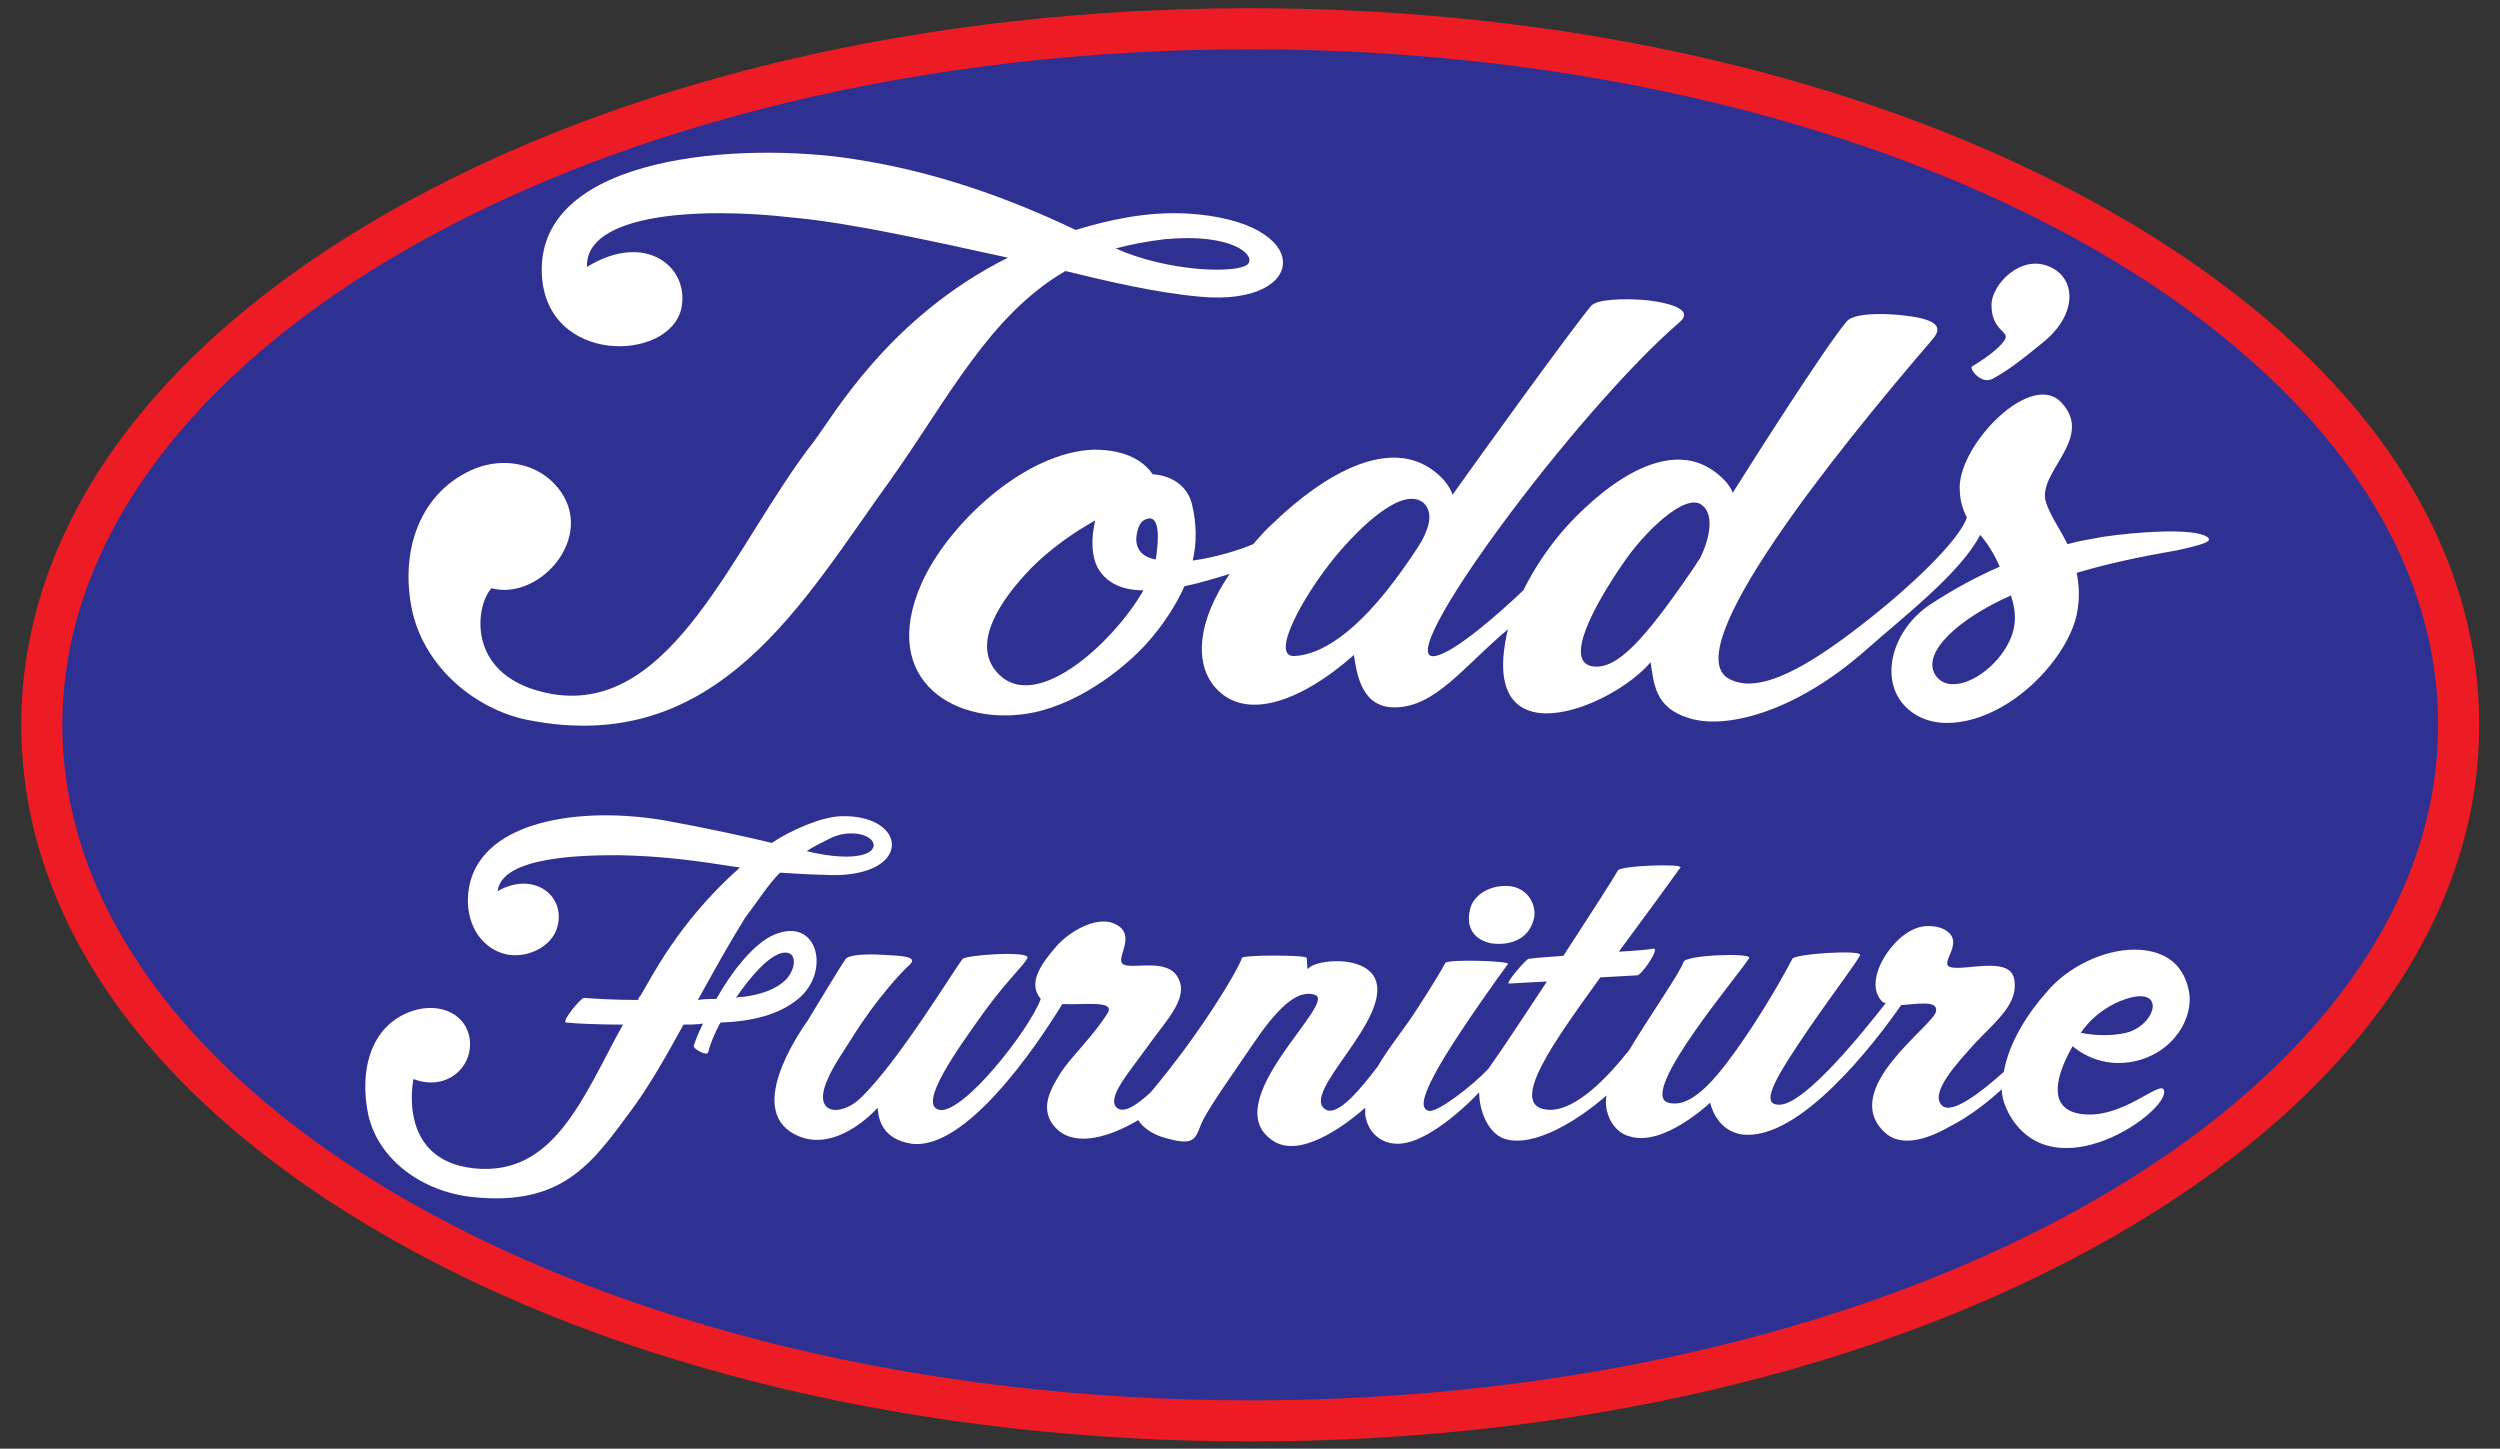 <?xml version="1.0" encoding="utf-8"?>
<!-- Generator: Adobe Illustrator 27.8.1, SVG Export Plug-In . SVG Version: 6.00 Build 0)  -->
<svg version="1.1"
	 id="Layer_1" xmlns:cc="http://creativecommons.org/ns#" xmlns:dc="http://purl.org/dc/elements/1.1/" xmlns:inkscape="http://www.inkscape.org/namespaces/inkscape" xmlns:rdf="http://www.w3.org/1999/02/22-rdf-syntax-ns#" xmlns:sodipodi="http://sodipodi.sourceforge.net/DTD/sodipodi-0.dtd" xmlns:svg="http://www.w3.org/2000/svg" inkscape:version="0.91 r13725" sodipodi:docname="Todd&apos;s_Furniture_Logo_Final.svg"
	 xmlns="http://www.w3.org/2000/svg" xmlns:xlink="http://www.w3.org/1999/xlink" x="0px" y="0px" viewBox="0 0 243.5 141.1"
	 style="enable-background:new 0 0 243.5 141.1;" xml:space="preserve">
<rect x="0" y="0" width="243.5" height="141.1" fill="#333333" stroke="none"/>
<style type="text/css">
	.st0{fill:#2E3192;}
	.st1{fill:#ED1C24;}
	.st2{fill:#FFFFFF;}
</style>
<g id="Todds_Logo" transform="translate(-485.628,373.897)">
	<g>
		<path class="st0" d="M607.4-235.6c-31.2,0-60.6-6.9-82.8-19.5c-22.5-12.8-34.9-29.9-34.9-48.2s12.4-35.4,34.9-48.2
			c22.1-12.6,51.5-19.5,82.8-19.5c31.2,0,60.6,6.9,82.8,19.5c22.5,12.8,34.9,29.9,34.9,48.2s-12.4,35.4-34.9,48.2
			C668-242.5,638.6-235.6,607.4-235.6z"/>
		<path class="st1" d="M607.4-369.1c63.9,0,115.7,29.4,115.7,65.8s-51.8,65.8-115.7,65.8S491.7-267,491.7-303.3
			S543.5-369.1,607.4-369.1 M607.4-373.1c-31.6,0-61.3,7-83.8,19.8c-23.2,13.2-35.9,30.9-35.9,50c0,19.1,12.7,36.8,35.9,50
			c22.4,12.8,52.2,19.8,83.8,19.8s61.3-7,83.8-19.8c23.2-13.2,35.9-30.9,35.9-50c0-19.1-12.7-36.8-35.9-50
			C668.7-366.1,639-373.1,607.4-373.1L607.4-373.1z"/>
	</g>
	<g id="Todds_Furniture">
		<g id="Furniture">
			<path id="i_dot" class="st2" d="M631-282c1.7,0.2,3.5-0.4,4-2.3c0.4-1.3-0.5-3.2-2.5-3.3c-1.8-0.1-3.4,0.9-3.7,2.3
				C628.3-283.1,629.7-282.2,631-282z"/>
			<path id="urniture" class="st2" d="M693.4-270.5c4-0.8,6-4.4,5.4-7c-0.6-2.8-2.7-3.9-5.3-3.9c-3,0-6.5,1.7-8.5,4.1
				c-1.8,2-3.7,4.9-4.2,7.8c-2,1.8-5,4.2-6,3.3c-1.3-1.2,1.4-4.1,3.3-6.2c2-2.1,4.2-3.8,3.7-6.2c-0.5-2.2-4.8-0.7-6.2-1.1
				c-1.1-0.3,1.1-2.1-0.1-3.3c-0.5-0.5-1.2-0.7-2.1-0.7c-1.6,0-3.1,1.3-4.1,2.8c-0.9,1.4-1.5,3.3-0.4,4.5c0.1,0.1,0.2,0.2,0.4,0.2
				c-2.1,2.7-7.8,9.8-10.3,9.9c-2.1,0.1-0.4-2.7,2.8-7.4c2.4-3.5,5-6.9,5-7.2c0-0.5-6.4-0.1-6.6,0.4c-0.2,0.4-2,3.8-4.5,7.5
				c-2.4,3.5-5.1,7.2-7.6,6.5c-3-0.9,7.2-12.8,7.9-14.1c0.2-0.5-6.2-0.3-6.4,0.4c-0.3,1-3.2,5.1-5.3,8.6c-1.9,2.4-5.1,5.9-7.8,5.8
				c-4.3-0.2,0.7-6.9,5-12.9l3.6-0.2c0.4,0,2.2-2.6,1.6-2.6c-0.5,0.1-1.7,0.2-3.4,0.3c3.1-4.2,5-6.8,6-8.2c0.3-0.4-5.9-0.2-6.1,0.3
				c-0.5,0.9-2.7,4.3-5.3,8.3c-1.3,0.1-2.8,0.2-3.4,0.3c-0.2,0-2.3,2.4-1.9,2.4l3.7-0.2c-2,3-4,6.1-5.7,8.5c-1.6,1.7-5,4.3-5.8,4.1
				c-0.8-0.2-0.9-1.2,1.5-5.2c2-3.3,5.6-8.3,6.2-9.1c0.3-0.3-5.9-0.5-6.1-0.1c-0.2,0.4-1.2,2.1-2.7,4.4c-1.2,1.9-2.8,3.8-3.9,5.7
				c-1.6,2.1-3.8,4.8-5,4.2c-2.8-1.5,6.7-9,4.7-12.9c-1.2-2.2-5.7-1.7-6.4-0.9c-0.2,0.2-0.1,0-0.2-1c-0.1-0.3-6.2-0.3-6.3,0
				c-0.5,1.4-4.1,7.4-8.9,13.1c-1.3,1.2-2.6,2.1-3.3,1.5c-1-1,1.1-3.3,3.1-6.1c1.8-2.5,3.9-4.6,2.9-6.5c-1-2.1-4.6-0.8-5.4-1.4
				c-0.8-0.6,1.6-3-1-4c-1.7-0.6-4.2,0.8-5.5,2.3c-1.5,1.7-2.8,3.6-1.5,5.1l0,0c-1.1,3-7.6,11.3-9.9,10.8c-2.1-0.5,1.7-5.8,4.5-9.7
				c2.2-3,3.8-4.4,4.1-5.1s-5.9-0.3-6.3,0.1c-0.7,0.8-6.3,10.1-10,13.6c-1.9,1.8-4.8,1.6-3.1-2c0.5-1.2,1.5-2.6,2.5-4.2
				c2.2-3.5,4.7-6.2,5.4-6.8c1-0.9-1-0.9-2.7-1c-1.5-0.1-3.2,0-3.5,0.4c-0.5,0.7-2.9,4.7-3.7,6c-0.9,1.3-6.3,9.1-0.8,11.3
				c3.5,1.4,7-2.1,7.6-2.8c0.1,0.6,0.1,3,3.3,3.5c5.2,0.7,12-9.2,14.7-13.6c2.2,0.1,5.2-0.4,4.4,0.9c-1.3,2.1-3.5,4.2-4.5,5.7
				c-1,1.6-2.4,3.8-0.3,5.7c1.9,1.6,5.1,0.6,7.8-1c0.4,0.7,1.4,1.4,2.5,1.7c2.7,0.8,3,0.3,3.5-1c0.5-1.5,3.3-5.3,5.1-8
				c2.3-3.4,4.3-5.5,6.1-4.9c2.3,0.7-9.7,10.5-4.1,14.2c2.5,1.7,6.6-1.1,9-3.2c0,0.2,0,0.5,0,0.7c0.3,1.9,1.7,2.8,3.1,2.8
				c2.4,0.1,5.9-2.8,8-5c0,1.7,0.8,3.9,2.4,4.5c2.9,1,7.4-1.9,10-4.2c-0.3,1.6,0.6,3.6,2.3,4c3.3,1,7.8-3.3,7.8-3.3s0.5,2.7,3.1,3.1
				c5.6,0.7,13-9,15.5-12.6c1.6-0.1,3.6-0.5,3.4,0.6c-0.2,1.4-9.5,7.6-5,11.8c1.5,1.4,3.9,0.8,6.2-0.5c2-1,3.9-2.5,5.2-3.7
				c0,0.8,0.3,1.6,0.7,2.4c4.4,7.8,15.7-0.3,15.1-2.3c-0.3-1.1-4.1,2.9-8.1,2.3c-2.8-0.4-2.9-2.9-0.8-6.6
				C688.8-270.9,690.9-270,693.4-270.5z M692.7-276.6c4-1.3,2.9,2.6,0,3.3c-1.3,0.3-2.9,0.3-4.4,0
				C689.5-275.1,691.4-276.2,692.7-276.6z"/>
			<path id="F" class="st2" d="M563.6-276.8c3-2.8,1.5-8.1-2.9-5.9c-1.9,1-3.9,3.6-5.3,6.1c-0.6,0-1.2,0-1.8,0.1
				c1.6-2.9,3.1-5.6,4.6-8c1.5-2,2.3-3.3,3.4-4.4c1.7,0.1,3.1,0.2,4.1,0.2c8.9,0.6,8.6-5.9,1.8-5.7c-2,0.1-4.9,1.4-6.7,2.6
				c-2.5-0.6-6.1-1.4-10.5-2.2c-8.9-1.5-19.2,0.3-19.1,8c0.1,3,2,4.8,4,5.1c2.1,0.3,4.5-1,4.8-3.1c0.5-2.9-2.6-5-5.9-3.1
				c0.4-3.5,8.8-3.5,11.9-3.5c4.3,0.1,7.2,0.5,11.7,1.2c-6.1,5.4-8.7,10.9-9.7,12.5c-0.1,0.1-0.2,0.2-0.2,0.4
				c-2.1,0-3.9-0.1-5.3-0.2c-0.3,0-2.3,2.4-1.7,2.4c0.9,0.1,3.2,0.2,5.5,0.2c-3.9,7.1-6.7,14.8-14.5,14c-7.6-0.8-5.9-8.7-5.9-8.7
				c3.1,1.2,5.7-1,5.5-3.7c-0.2-2.5-2.8-3.9-5.7-2.9c-4,1.4-5.1,5.8-4.2,10.1c1,4.4,5.3,7.5,10.2,8c8.7,0.9,11.6-3.3,15.3-8.3
				c1.8-2.4,3.5-5.4,5.2-8.5c0.6,0,1.2,0,1.9-0.1c-0.5,1-0.8,1.8-0.9,2.2c0,0.3,1.3,1,1.4,0.6c0.2-0.8,0.6-1.8,1.2-2.9
				C558.7-274.4,561.6-275,563.6-276.8z M570.7-291.4c-0.3,1-2.9,1.3-6.5,0.4c0.6-0.4,1.4-0.8,2.2-1.2
				C568.5-293.3,571-292.5,570.7-291.4z M561.9-281.1c1.4-0.2,1.3,1.5,0.3,2.6c-1,1-2.6,1.5-4.2,1.7c-0.2,0-0.5,0-0.7,0.1
				C558.8-278.9,560.6-280.9,561.9-281.1z"/>
		</g>
		<g id="Todds">
			<path id="_x27_" class="st2" d="M589.4-347.5c4.1,1,8.7,2.1,13.1,2.5c10.7,1,11.3-7.4-1.3-8.1c-3.9-0.2-7.5,0.6-10.8,1.6
				c-6.5-3.1-13.7-5.7-21.6-6.9c-10.8-1.7-30.8-0.5-30.4,11.1c0.3,9,12.5,8.7,13.6,3.4c0.8-4-3.5-7.5-9.2-4
				c-0.2-5.1,10.6-5.9,20.1-4.8c5.6,0.5,14,2.4,20.9,3.9c-11.6,5.8-17,15.4-18.9,17.9c-7.8,10-13.7,26.6-25.5,24.6
				c-8.5-1.5-7.5-8.6-5.9-10.3c4.9,1.3,10.7-5.6,6-10.3c-1.9-1.9-4.9-2.4-7.5-1.4c-5.5,2.2-7.5,8.1-6.2,14
				c1.3,5.6,6.3,9.5,11.1,10.5c18.7,3.8,27-11.7,35.5-23.4C578-335.1,582-343.2,589.4-347.5z M607.2-348.2c-0.9,1-7.8,0.8-12.9-1.5
				c1.5-0.4,3.1-0.7,4.8-0.9C605.6-351.2,607.9-349.1,607.2-348.2z"/>
			<path id="odds" class="st2" d="M700.6-321.6c-1.3-0.9-6.9-0.5-10.2,0c-1.1,0.2-2.3,0.4-3.4,0.7c-0.8-1.6-1.7-2.8-2.1-4.1
				c-0.9-2.9,4.8-6.2,1.5-9.7c-2.9-3.1-9.8,3.9-9.9,8.2c0,1.4,0.3,2.2,0.7,3c-0.7,2.2-5.5,6.8-10.3,10.5c-4.9,3.8-9.9,6.9-12.9,5.2
				c-5-2.8,10.1-21.7,19.9-33.1c1.2-1.4-0.2-2-3.1-2.3c-1.9-0.2-4.6-0.2-5.3,0.6c-2.1,2.5-9.1,13.5-11.1,16.7
				c-0.1-0.3-0.3-0.6-0.6-1c-5.5-6.1-13.5,2-15.6,4.3c-1.8,2-3.2,4.2-4.2,6.2c-2.2,2.1-6.7,6.1-8.6,6.4
				c-4.5,0.8,13.7-23.8,23.8-32.5c1.8-1.5-2.2-2.1-3.7-2.2c-1.6-0.1-4.3-0.1-4.9,0.6c-2,2.4-10.8,14.6-13.5,18.4
				c-0.1-0.4-0.4-0.9-0.8-1.4c-5.5-6-14.2,1.8-16.5,4c-0.8,0.7-1.5,1.5-2.1,2.2c-1.4,0.6-3.7,1.3-5.9,1.6c0.4-1.7,0.4-3.6-0.1-5.6
				c-0.5-1.8-2.1-2.7-3.8-2.8c-0.8-1.2-2.5-2.4-5.7-2.4c-6.7,0.2-14.2,7.2-16.8,13c-4.3,9.7,3.6,14.1,10.9,12.6
				c4.8-1,9.4-4.7,11.6-7.4c1-1.2,2.2-2.9,3.1-4.9c1.5-0.3,3.1-0.8,4.4-1.2c-3.2,4.7-3.3,8.5-1.7,10.7c2.9,3.9,8.6,1.8,13.8-2.8
				c0.3,2,0.8,5.2,4.1,5.1c3.9-0.1,6.6-4,10.9-7.6c-3.1,13,10.1,7.7,13.9,3.2c0.3,2,0.4,4.4,3.6,5.4c3.4,1.2,10.3-0.3,17.5-6.7
				c3.5-3.1,9.1-7.4,11-11.1c0.6,0.7,1.3,1.7,1.9,3.1c-2.3,1-4.5,2.2-6.8,3.7c-3.7,2.5-4.9,7.2-2.5,9.8c2.5,2.7,6.8,1.9,10.1-0.2
				c3.5-2.2,6.4-6.1,6.8-9.2c0.2-1.3,0.1-2.5-0.1-3.5c3-0.9,6.3-1.6,9.8-2.2C700.4-320.9,701.2-321.2,700.6-321.6z M596.3-321.4
				c0-0.2,0.1-1.4,0.7-1.8c1.7-1,1.5,1.9,1.2,3.8C597.1-319.6,596.3-320.2,596.3-321.4z M582.5-308.7c-2-2.7,0.4-6.6,3.6-9.9
				c1.9-1.9,4.2-3.5,6.2-4.6c-0.4,1.7-0.4,3.5,0.3,4.7c0.9,1.5,2.5,2.1,4.4,2.1C594.1-311.3,586.1-303.9,582.5-308.7z M611.7-310
				c-2.4,0.1,0.8-5.8,4-9.7c2.5-3,6.6-6.9,8.6-5.2c0.9,0.9,0.6,2.2-0.2,3.7c-0.6,1-1.3,2-1.8,2.7C617.7-312,614.1-310.1,611.7-310z
				 M623.3-319.7c-0.1,0.1-0.2,0.3-0.2,0.4C623.1-319.4,623.2-319.5,623.3-319.7z M640.7-309c-2.7-0.5,0.1-5.8,3-10
				c2-3,6.1-7,7.7-5.7c1.2,0.9,0.8,3.2-0.2,5.2c-0.3,0.4-0.5,0.8-0.8,1.2C645.8-311.6,643.1-308.6,640.7-309z M680.2-309.7
				c-1.9,2.2-4.9,3.4-6.1,1.5c-1.3-2.2,2.4-5.5,7.4-7.7C682.1-314,682.2-312.1,680.2-309.7z"/>
			<path id="T" class="st2" d="M679.7-337c1.1-0.6,2.2-1.3,5.1-3.7c3.2-2.7,3-6.1,0.5-7.2c-2.8-1.3-5.7,1.7-5.7,3.7
				c0,2.6,1.8,2.5,1.3,3.4c-0.8,1.2-2.9,2.4-3.2,2.6C677.4-338,678.6-336.4,679.7-337z"/>
		</g>
	</g>
</g>
</svg>
